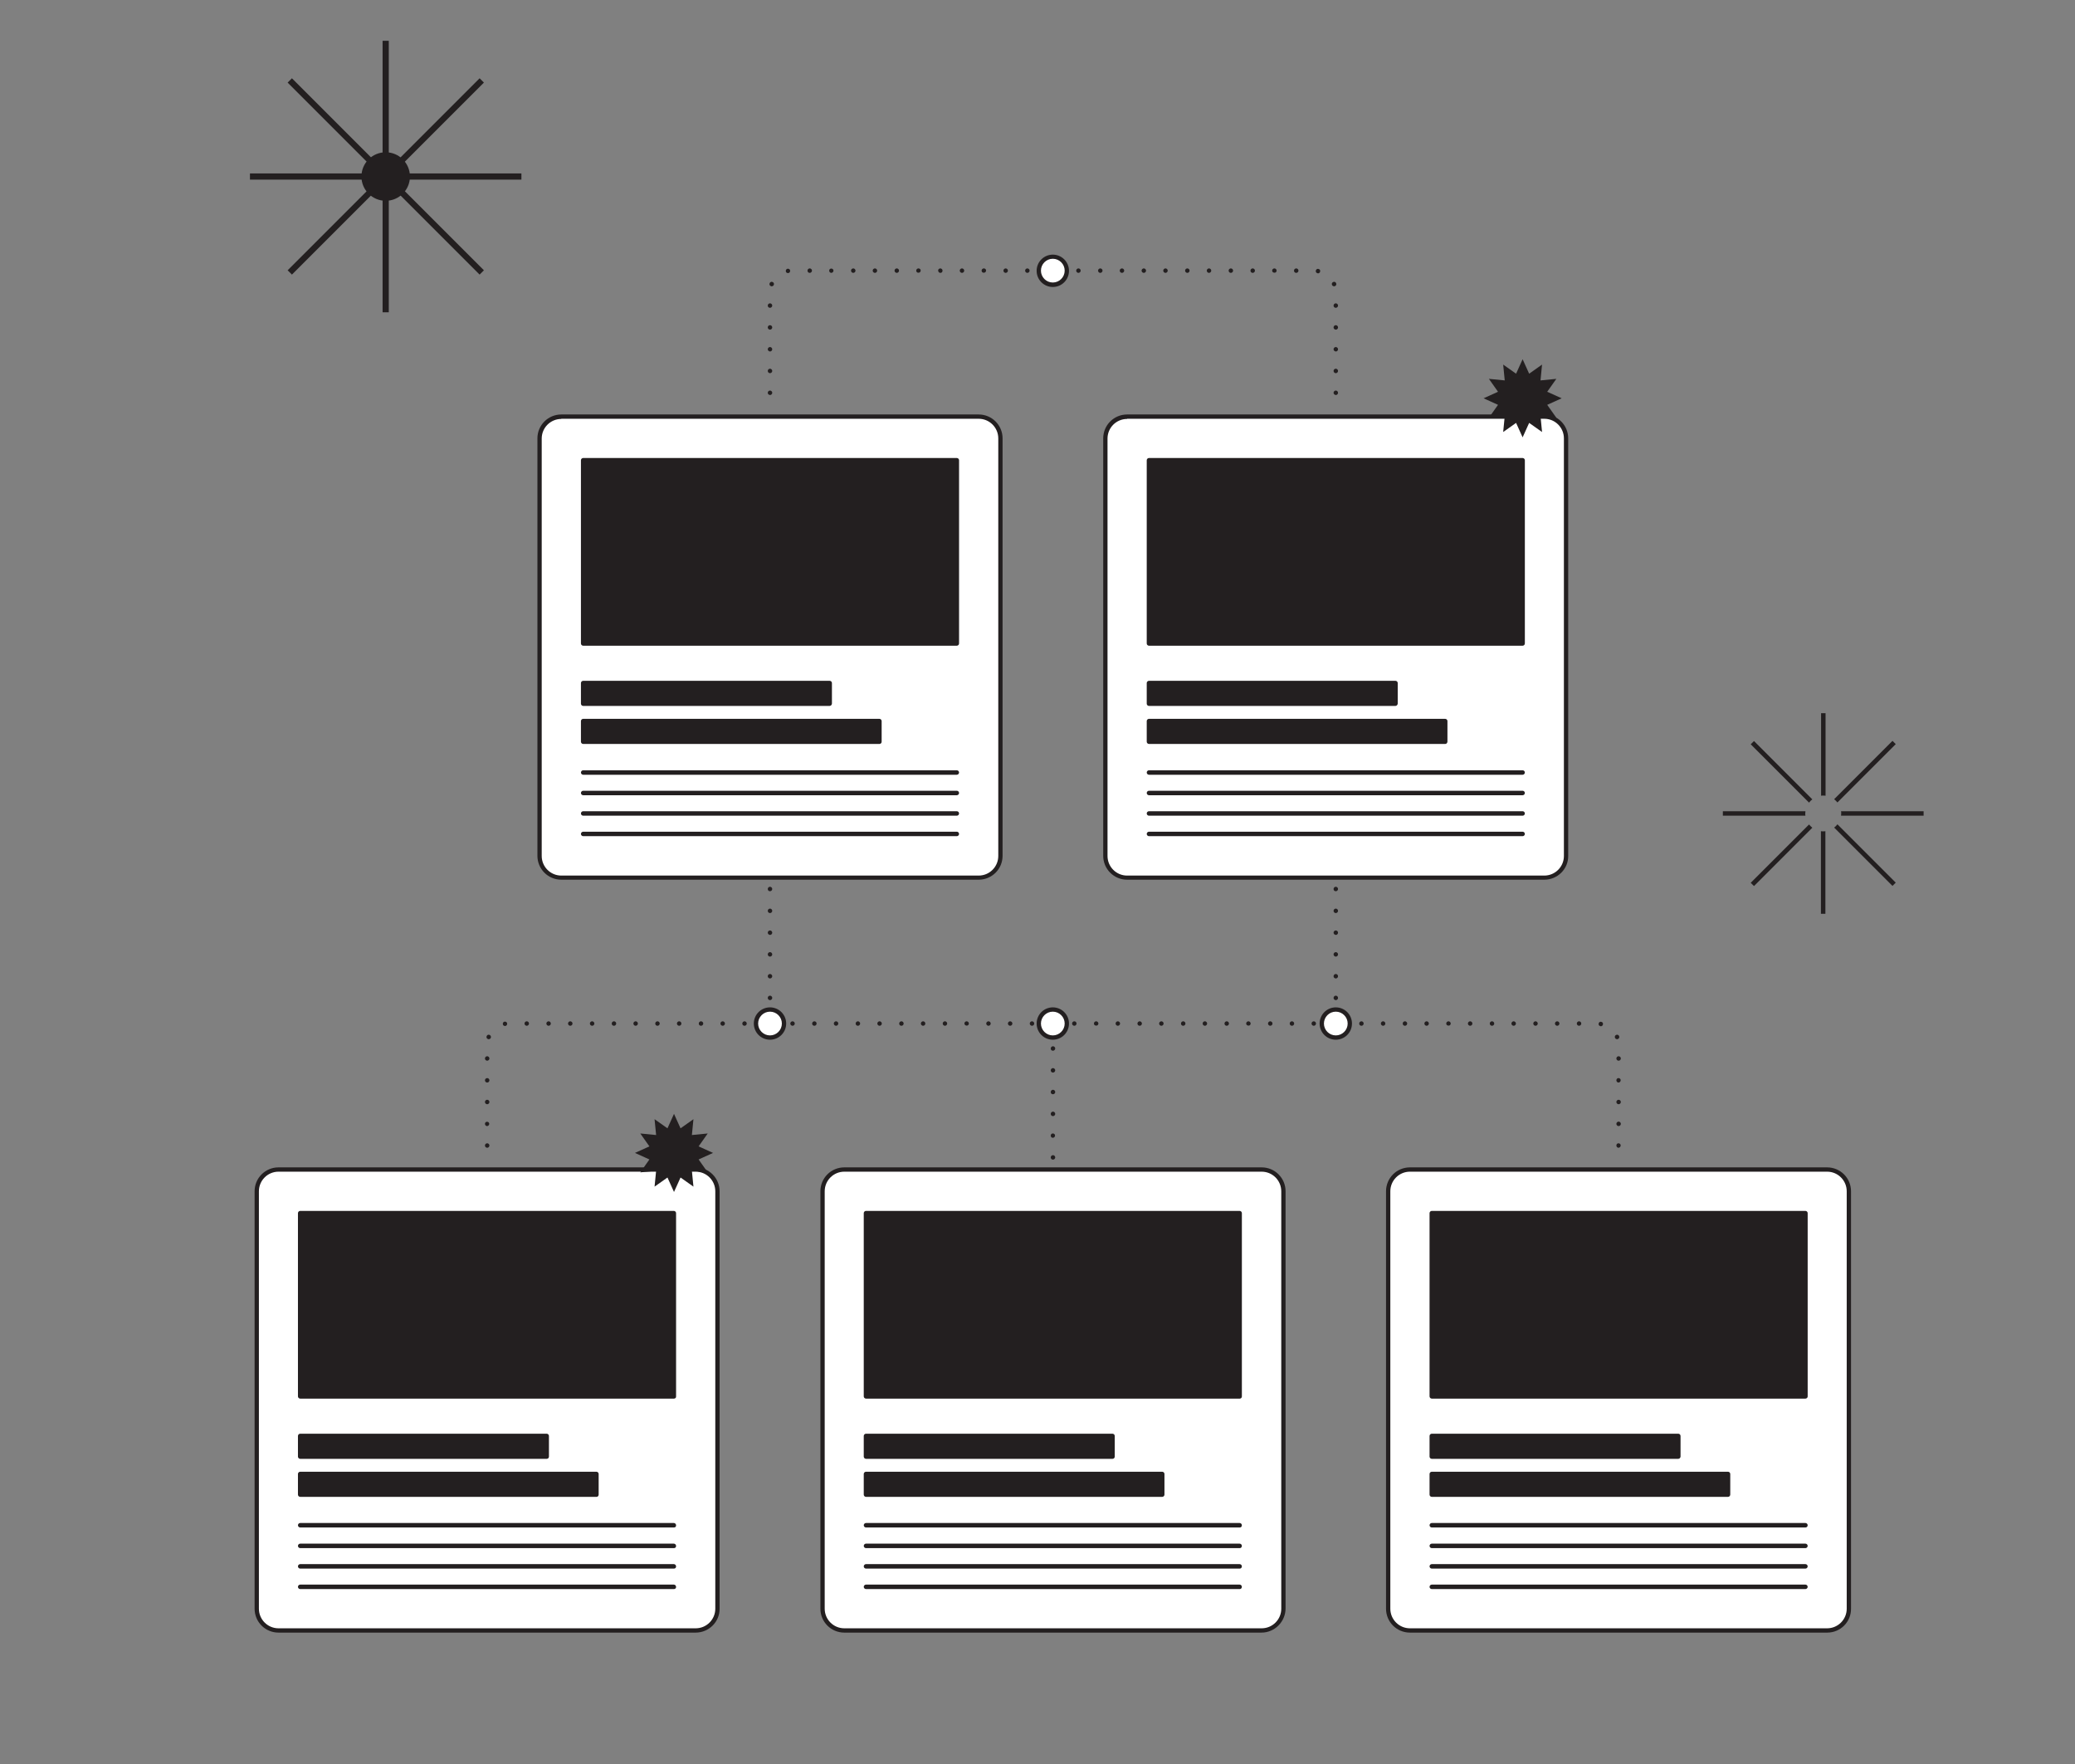 <?xml version="1.0" encoding="utf-8"?>
<!-- Generator: Adobe Illustrator 25.2.0, SVG Export Plug-In . SVG Version: 6.00 Build 0)  -->
<svg version="1.1" id="Calque_1" xmlns="http://www.w3.org/2000/svg" xmlns:xlink="http://www.w3.org/1999/xlink" x="0px" y="0px"
	 viewBox="0 0 1206.2 1025.5" style="enable-background:new 0 0 1206.2 1025.5;" xml:space="preserve">
<rect x="0" y="0" width="1206.2" height="1025.5" fill="#808080" stroke="none"/>
<style type="text/css">
	.st0{fill:#FFFFFF;}
	.st1{fill:#231F20;}
</style>
<path class="st0" d="M568.9,242.2H326.3c-7,0-12.7,5.7-12.7,12.7v242.5c0,7,5.7,12.7,12.7,12.7h242.6c7,0,12.7-5.7,12.7-12.7V254.8
	C581.5,247.8,575.9,242.2,568.9,242.2z"/>
<path class="st1" d="M568.9,511.3H326.3c-7.7,0-13.9-6.2-13.9-13.9V254.8c0-7.7,6.2-13.9,13.9-13.9h242.6c7.7,0,13.9,6.2,13.9,13.9
	v242.6C582.8,505.1,576.6,511.3,568.9,511.3z M326.3,243.5c-6.3,0-11.4,5.1-11.4,11.4v242.6c0,6.3,5.1,11.4,11.4,11.4h242.6
	c6.3,0,11.4-5.1,11.4-11.4V254.8c0-6.3-5.1-11.4-11.4-11.4H326.3z"/>
<path class="st1" d="M556.2,267.5V374H339V267.5H556.2z"/>
<path class="st1" d="M556.2,375.3H339c-0.7,0-1.3-0.6-1.3-1.3l0,0V267.5c0-0.7,0.6-1.3,1.3-1.3h217.2c0.7,0,1.3,0.6,1.3,1.3V374
	C557.5,374.7,556.9,375.3,556.2,375.3L556.2,375.3z M340.3,372.8H555v-104H340.3L340.3,372.8z M339,419.1h172.2v12H339L339,419.1z"
	/>
<path class="st1" d="M511.2,432.4H339c-0.7,0-1.3-0.6-1.3-1.3l0,0v-12c0-0.7,0.6-1.3,1.3-1.3h172.2c0.7,0,1.3,0.6,1.3,1.3v12
	C512.5,431.9,511.9,432.4,511.2,432.4L511.2,432.4z M340.3,429.9h169.6v-9.5H340.3L340.3,429.9z M339,397h143.3v12H339L339,397z"/>
<path class="st1" d="M482.2,410.3H339c-0.7,0-1.3-0.6-1.3-1.3l0,0v-12c0-0.7,0.6-1.3,1.3-1.3h143.3c0.7,0,1.3,0.6,1.3,1.3v12
	C483.5,409.8,482.9,410.3,482.2,410.3L482.2,410.3z M340.3,407.8H481v-9.5H340.3L340.3,407.8z M556.2,450.3H339
	c-0.7,0-1.3-0.6-1.3-1.3s0.6-1.3,1.3-1.3h217.2c0.7,0,1.3,0.6,1.3,1.3S556.9,450.3,556.2,450.3L556.2,450.3z M556.2,462.2H339
	c-0.7,0-1.3-0.6-1.3-1.3s0.6-1.3,1.3-1.3h217.2c0.7,0,1.3,0.6,1.3,1.3S556.9,462.2,556.2,462.2L556.2,462.2z M556.2,474.1H339
	c-0.7,0-1.3-0.6-1.3-1.3s0.6-1.3,1.3-1.3h217.2c0.7,0,1.3,0.6,1.3,1.3S556.9,474.1,556.2,474.1L556.2,474.1z M556.2,486H339
	c-0.7,0-1.3-0.6-1.3-1.3s0.6-1.3,1.3-1.3h217.2c0.7,0,1.3,0.6,1.3,1.3S556.9,486,556.2,486L556.2,486z"/>
<path class="st0" d="M897.8,242.2H655.2c-7,0-12.7,5.7-12.7,12.7v242.5c0,7,5.7,12.7,12.7,12.7h242.5c7,0,12.7-5.7,12.7-12.7V254.8
	C910.4,247.8,904.7,242.2,897.8,242.2z"/>
<path class="st1" d="M897.7,511.3H655.2c-7.7,0-13.9-6.2-13.9-13.9V254.8c0-7.7,6.2-13.9,13.9-13.9h242.5c7.7,0,13.9,6.2,13.9,13.9
	v242.6C911.7,505.1,905.4,511.3,897.7,511.3L897.7,511.3z M655.2,243.5c-6.3,0-11.4,5.1-11.4,11.4v242.6c0,6.3,5.1,11.4,11.4,11.4
	h242.5c6.3,0,11.4-5.1,11.4-11.4V254.8c0-6.3-5.1-11.4-11.4-11.4H655.2z"/>
<path class="st1" d="M885.1,267.5V374H667.9V267.5H885.1z"/>
<path class="st1" d="M885.1,375.3H667.9c-0.7,0-1.3-0.6-1.3-1.3l0,0V267.5c0-0.7,0.6-1.3,1.3-1.3h217.2c0.7,0,1.3,0.6,1.3,1.3V374
	C886.4,374.7,885.8,375.3,885.1,375.3z M669.1,372.8h214.7v-104H669.1V372.8z M667.9,419.1h172.2v12H667.9V419.1z"/>
<path class="st1" d="M840.1,432.4H667.9c-0.7,0-1.3-0.6-1.3-1.3l0,0v-12c0-0.7,0.6-1.3,1.3-1.3h172.2c0.7,0,1.3,0.6,1.3,1.3v12
	C841.3,431.9,840.8,432.4,840.1,432.4L840.1,432.4z M669.1,429.9h169.6v-9.5H669.1L669.1,429.9z M667.9,397h143.3v12H667.9
	L667.9,397z"/>
<path class="st1" d="M811.1,410.3H667.9c-0.7,0-1.3-0.6-1.3-1.3l0,0v-12c0-0.7,0.6-1.3,1.3-1.3h143.3c0.7,0,1.3,0.6,1.3,1.3v12
	C812.4,409.8,811.8,410.3,811.1,410.3z M669.1,407.8h140.7v-9.5H669.1V407.8z M885.1,450.3H667.9c-0.7,0-1.3-0.6-1.3-1.3
	s0.6-1.3,1.3-1.3h217.2c0.7,0,1.3,0.6,1.3,1.3S885.8,450.3,885.1,450.3z M885.1,462.2H667.9c-0.7,0-1.3-0.6-1.3-1.3s0.6-1.3,1.3-1.3
	h217.2c0.7,0,1.3,0.6,1.3,1.3S885.8,462.2,885.1,462.2z M885.1,474.1H667.9c-0.7,0-1.3-0.6-1.3-1.3s0.6-1.3,1.3-1.3h217.2
	c0.7,0,1.3,0.6,1.3,1.3S885.8,474.1,885.1,474.1z M885.1,486H667.9c-0.7,0-1.3-0.6-1.3-1.3s0.6-1.3,1.3-1.3h217.2
	c0.7,0,1.3,0.6,1.3,1.3S885.8,486,885.1,486z"/>
<path class="st0" d="M404.4,679.8H161.9c-7,0-12.7,5.7-12.7,12.7V935c0,7,5.7,12.7,12.7,12.7h242.5c7,0,12.7-5.7,12.7-12.7V692.4
	C417.1,685.4,411.4,679.8,404.4,679.8z"/>
<path class="st1" d="M404.4,948.9H161.9c-7.7,0-13.9-6.2-13.9-13.9V692.4c0-7.7,6.2-13.9,13.9-13.9h242.5c7.7,0,13.9,6.2,13.9,13.9
	V935C418.4,942.6,412.1,948.9,404.4,948.9z M161.9,681c-6.3,0-11.4,5.1-11.4,11.4V935c0,6.3,5.1,11.4,11.4,11.4h242.5
	c6.3,0,11.4-5.1,11.4-11.4V692.4c0-6.3-5.1-11.4-11.4-11.4H161.9z"/>
<path class="st1" d="M391.8,705.1v106.6H174.6V705.1H391.8z"/>
<path class="st1" d="M391.8,812.9H174.5c-0.7,0-1.3-0.6-1.3-1.3V705.1c0-0.7,0.6-1.3,1.3-1.3h217.2c0.7,0,1.3,0.6,1.3,1.3v106.6
	C393.1,812.3,392.5,812.9,391.8,812.9L391.8,812.9z M175.8,810.3h214.7v-104H175.8L175.8,810.3z M174.5,856.7h172.2v12H174.5
	L174.5,856.7z"/>
<path class="st1" d="M346.8,870H174.5c-0.7,0-1.3-0.6-1.3-1.3v-12c0-0.7,0.6-1.3,1.3-1.3h172.2c0.7,0,1.3,0.6,1.3,1.3v12
	C348,869.4,347.5,870,346.8,870L346.8,870z M175.8,867.5h169.6V858H175.8V867.5z M174.5,834.6h143.3v12H174.5V834.6z"/>
<path class="st1" d="M317.8,847.9H174.5c-0.7,0-1.3-0.6-1.3-1.3v-12c0-0.7,0.6-1.3,1.3-1.3h143.3c0.7,0,1.3,0.6,1.3,1.3v12
	C319.1,847.4,318.5,847.9,317.8,847.9L317.8,847.9z M175.8,845.4h140.7v-9.5H175.8L175.8,845.4z M391.8,887.8H174.5
	c-0.7,0-1.3-0.6-1.3-1.3c0-0.7,0.6-1.3,1.3-1.3l0,0h217.2c0.7,0,1.3,0.6,1.3,1.3C393.1,887.3,392.5,887.8,391.8,887.8L391.8,887.8z
	 M391.8,899.8H174.5c-0.7,0-1.3-0.6-1.3-1.3c0-0.7,0.6-1.3,1.3-1.3l0,0h217.2c0.7,0,1.3,0.6,1.3,1.3
	C393.1,899.2,392.5,899.8,391.8,899.8L391.8,899.8z M391.8,911.7H174.5c-0.7,0-1.3-0.6-1.3-1.3c0-0.7,0.6-1.3,1.3-1.3l0,0h217.2
	c0.7,0,1.3,0.6,1.3,1.3C393.1,911.1,392.5,911.7,391.8,911.7L391.8,911.7z M391.8,923.6H174.5c-0.7,0-1.3-0.6-1.3-1.3
	c0-0.7,0.6-1.3,1.3-1.3l0,0h217.2c0.7,0,1.3,0.6,1.3,1.3C393.1,923,392.5,923.6,391.8,923.6L391.8,923.6z"/>
<path class="st0" d="M733.3,679.8H490.8c-7,0-12.7,5.7-12.7,12.7V935c0,7,5.7,12.7,12.7,12.7h242.6c7,0,12.7-5.7,12.7-12.7V692.4
	C746,685.4,740.3,679.8,733.3,679.8z"/>
<path class="st1" d="M733.3,948.9H490.8c-7.7,0-13.9-6.2-13.9-13.9V692.4c0-7.7,6.2-13.9,13.9-13.9h242.6c7.7,0,13.9,6.2,13.9,13.9
	V935C747.2,942.6,741,948.9,733.3,948.9L733.3,948.9z M490.8,681c-6.3,0-11.4,5.1-11.4,11.4V935c0,6.3,5.1,11.4,11.4,11.4h242.6
	c6.3,0,11.4-5.1,11.4-11.4V692.4c0-6.3-5.1-11.4-11.4-11.4H490.8z"/>
<path class="st1" d="M720.7,705.1v106.6H503.4V705.1H720.7z"/>
<path class="st1" d="M720.7,812.9H503.4c-0.7,0-1.3-0.6-1.3-1.3V705.1c0-0.7,0.6-1.3,1.3-1.3h217.2c0.7,0,1.3,0.6,1.3,1.3v106.6
	C721.9,812.3,721.4,812.9,720.7,812.9C720.7,812.9,720.7,812.9,720.7,812.9z M504.7,810.3h214.7v-104H504.7V810.3z M503.4,856.7
	h172.2v12H503.4V856.7z"/>
<path class="st1" d="M675.6,870H503.4c-0.7,0-1.3-0.6-1.3-1.3v-12c0-0.7,0.6-1.3,1.3-1.3h172.2c0.7,0,1.3,0.6,1.3,1.3v12
	C676.9,869.4,676.3,870,675.6,870z M504.7,867.5h169.6V858H504.7V867.5z M503.4,834.6h143.3v12H503.4V834.6z"/>
<path class="st1" d="M646.7,847.9H503.4c-0.7,0-1.3-0.6-1.3-1.3v-12c0-0.7,0.6-1.3,1.3-1.3h143.3c0.7,0,1.3,0.6,1.3,1.3v12
	C648,847.4,647.4,847.9,646.7,847.9z M504.7,845.4h140.7v-9.5H504.7V845.4z M720.7,887.8H503.4c-0.7,0-1.3-0.6-1.3-1.3
	c0-0.7,0.6-1.3,1.3-1.3h217.2c0.7,0,1.3,0.6,1.3,1.3C721.9,887.3,721.4,887.8,720.7,887.8z M720.7,899.8H503.4
	c-0.7,0-1.3-0.6-1.3-1.3c0-0.7,0.6-1.3,1.3-1.3h217.2c0.7,0,1.3,0.6,1.3,1.3C721.9,899.2,721.4,899.8,720.7,899.8z M720.7,911.7
	H503.4c-0.7,0-1.3-0.6-1.3-1.3c0-0.7,0.6-1.3,1.3-1.3h217.2c0.7,0,1.3,0.6,1.3,1.3C721.9,911.1,721.4,911.7,720.7,911.7z
	 M720.7,923.6H503.4c-0.7,0-1.3-0.6-1.3-1.3c0-0.7,0.6-1.3,1.3-1.3h217.2c0.7,0,1.3,0.6,1.3,1.3C721.9,923,721.4,923.6,720.7,923.6z
	"/>
<path class="st0" d="M1062.2,679.8H819.6c-7,0-12.7,5.7-12.7,12.7V935c0,7,5.7,12.7,12.7,12.7h242.5c7,0,12.7-5.7,12.7-12.7V692.4
	C1074.8,685.4,1069.2,679.8,1062.2,679.8z"/>
<path class="st1" d="M1062.2,948.9H819.6c-7.7,0-13.9-6.2-13.9-13.9V692.4c0-7.7,6.2-13.9,13.9-13.9h242.5c7.7,0,13.9,6.2,13.9,13.9
	V935C1076.1,942.6,1069.9,948.9,1062.2,948.9z M819.6,681c-6.3,0-11.4,5.1-11.4,11.4V935c0,6.3,5.1,11.4,11.4,11.4h242.5
	c6.3,0,11.4-5.1,11.4-11.4V692.4c0-6.3-5.1-11.4-11.4-11.4H819.6z"/>
<path class="st1" d="M1049.5,705.1v106.6H832.3V705.1H1049.5z"/>
<path class="st1" d="M1049.5,812.9H832.3c-0.7,0-1.3-0.6-1.3-1.3V705.1c0-0.7,0.6-1.3,1.3-1.3h217.2c0.7,0,1.3,0.6,1.3,1.3v106.6
	C1050.8,812.3,1050.2,812.9,1049.5,812.9C1049.5,812.9,1049.5,812.9,1049.5,812.9L1049.5,812.9z M833.6,810.3h214.7v-104H833.6
	L833.6,810.3z M832.3,856.7h172.2v12H832.3L832.3,856.7z"/>
<path class="st1" d="M1004.5,870H832.3c-0.7,0-1.3-0.6-1.3-1.3v-12c0-0.7,0.6-1.3,1.3-1.3h172.2c0.7,0,1.3,0.6,1.3,1.3v12
	C1005.8,869.4,1005.2,870,1004.5,870z M833.6,867.5h169.6V858H833.6V867.5z M832.3,834.6h143.3v12H832.3V834.6z"/>
<path class="st1" d="M975.5,847.9H832.3c-0.7,0-1.3-0.6-1.3-1.3v-12c0-0.7,0.6-1.3,1.3-1.3h143.3c0.7,0,1.3,0.6,1.3,1.3v12
	C976.8,847.4,976.3,847.9,975.5,847.9z M833.6,845.4h140.7v-9.5H833.6V845.4z M1049.5,887.8H832.3c-0.7,0-1.3-0.6-1.3-1.3
	c0-0.7,0.6-1.3,1.3-1.3h217.2c0.7,0,1.3,0.6,1.3,1.3C1050.8,887.3,1050.2,887.8,1049.5,887.8z M1049.5,899.8H832.3
	c-0.7,0-1.3-0.6-1.3-1.3c0-0.7,0.6-1.3,1.3-1.3h217.2c0.7,0,1.3,0.6,1.3,1.3C1050.8,899.2,1050.2,899.8,1049.5,899.8z M1049.5,911.7
	H832.3c-0.7,0-1.3-0.6-1.3-1.3c0-0.7,0.6-1.3,1.3-1.3h217.2c0.7,0,1.3,0.6,1.3,1.3C1050.8,911.1,1050.2,911.7,1049.5,911.7z
	 M1049.5,923.6H832.3c-0.7,0-1.3-0.6-1.3-1.3c0-0.7,0.6-1.3,1.3-1.3h217.2c0.7,0,1.3,0.6,1.3,1.3
	C1050.8,923,1050.2,923.6,1049.5,923.6z M885.1,208.8l3.8,8.4l7.5-5.3l-0.9,9.2l9.2-0.9l-5.3,7.5l8.4,3.8l-8.4,3.8l5.3,7.5l-9.2-0.9
	l0.9,9.2l-7.5-5.3l-3.8,8.4l-3.8-8.4l-7.5,5.3l0.9-9.2l-9.2,0.9l5.3-7.5l-8.4-3.8l8.4-3.8l-5.3-7.5l9.2,0.9l-0.9-9.2l7.5,5.3
	L885.1,208.8z M391.8,647.4l3.8,8.4l7.5-5.3l-0.9,9.2l9.2-0.9l-5.3,7.5l8.4,3.8l-8.4,3.8l5.3,7.5l-9.2-0.9l0.9,9.2l-7.5-5.3
	l-3.8,8.4l-3.8-8.4l-7.5,5.3l0.9-9.2l-9.2,0.9l5.3-7.5l-8.4-3.8l8.4-3.8l-5.3-7.5l9.2,0.9l-0.9-9.2l7.5,5.3L391.8,647.4z"/>
<circle class="st0" cx="612" cy="157.3" r="8.2"/>
<path class="st1" d="M612,166.8c-5.2,0-9.4-4.2-9.4-9.4s4.2-9.4,9.4-9.4s9.4,4.2,9.4,9.4S617.2,166.8,612,166.8z M612,150.4
	c-3.8,0-6.9,3.1-6.9,6.9s3.1,6.9,6.9,6.9s6.9-3.1,6.9-6.9S615.8,150.4,612,150.4z"/>
<circle class="st0" cx="776.5" cy="594.9" r="8.2"/>
<path class="st1" d="M776.5,604.3c-5.2,0-9.4-4.2-9.4-9.4s4.2-9.4,9.4-9.4s9.4,4.2,9.4,9.4S781.7,604.3,776.5,604.3z M776.5,588
	c-3.8,0-6.9,3.1-6.9,6.9s3.1,6.9,6.9,6.9s6.9-3.1,6.9-6.9S780.3,588,776.5,588z"/>
<circle class="st0" cx="612" cy="594.9" r="8.2"/>
<path class="st1" d="M612,604.3c-5.2,0-9.4-4.2-9.4-9.4s4.2-9.4,9.4-9.4s9.4,4.2,9.4,9.4S617.2,604.3,612,604.3z M612,588
	c-3.8,0-6.9,3.1-6.9,6.9s3.1,6.9,6.9,6.9s6.9-3.1,6.9-6.9S615.8,588,612,588z"/>
<circle class="st0" cx="447.6" cy="594.9" r="8.2"/>
<g>
	<path class="st1" d="M447.6,604.3c-5.2,0-9.4-4.2-9.4-9.4s4.2-9.4,9.4-9.4s9.4,4.2,9.4,9.4S452.8,604.3,447.6,604.3z M447.6,588
		c-3.8,0-6.9,3.1-6.9,6.9s3.1,6.9,6.9,6.9s6.9-3.1,6.9-6.9S451.4,588,447.6,588z M775.2,580c0-0.7,0.6-1.3,1.3-1.3
		c0.7,0,1.3,0.6,1.3,1.3c0,0.7-0.6,1.3-1.3,1.3C775.8,581.3,775.2,580.7,775.2,580z M775.2,567.4c0-0.7,0.6-1.3,1.3-1.3
		c0.7,0,1.3,0.6,1.3,1.3s-0.6,1.3-1.3,1.3S775.2,568.1,775.2,567.4C775.2,567.4,775.2,567.4,775.2,567.4z M775.2,554.7
		c0-0.7,0.6-1.3,1.3-1.3c0.7,0,1.3,0.6,1.3,1.3c0,0.7-0.6,1.3-1.3,1.3C775.8,556,775.2,555.4,775.2,554.7L775.2,554.7z M775.2,542.1
		c0-0.7,0.6-1.3,1.3-1.3c0.7,0,1.3,0.6,1.3,1.3c0,0.7-0.6,1.3-1.3,1.3C775.8,543.3,775.2,542.8,775.2,542.1
		C775.2,542.1,775.2,542.1,775.2,542.1z M775.2,529.4c0-0.7,0.6-1.3,1.3-1.3c0.7,0,1.3,0.6,1.3,1.3c0,0.7-0.6,1.3-1.3,1.3
		C775.8,530.7,775.2,530.1,775.2,529.4z M775.2,516.7c0-0.7,0.6-1.3,1.3-1.3c0.7,0,1.3,0.6,1.3,1.3s-0.6,1.3-1.3,1.3
		S775.2,517.5,775.2,516.7C775.2,516.8,775.2,516.8,775.2,516.7z M446.3,580c0-0.7,0.6-1.3,1.3-1.3c0.7,0,1.3,0.6,1.3,1.3
		c0,0.7-0.6,1.3-1.3,1.3C446.9,581.3,446.3,580.7,446.3,580z M446.3,567.4c0-0.7,0.6-1.3,1.3-1.3c0.7,0,1.3,0.6,1.3,1.3
		s-0.6,1.3-1.3,1.3S446.3,568.1,446.3,567.4C446.3,567.4,446.3,567.4,446.3,567.4z M446.3,554.7c0-0.7,0.6-1.3,1.3-1.3
		c0.7,0,1.3,0.6,1.3,1.3c0,0.7-0.6,1.3-1.3,1.3C446.9,556,446.3,555.4,446.3,554.7z M446.3,542.1c0-0.7,0.6-1.3,1.3-1.3
		c0.7,0,1.3,0.6,1.3,1.3c0,0.7-0.6,1.3-1.3,1.3C446.9,543.3,446.3,542.8,446.3,542.1C446.3,542.1,446.3,542.1,446.3,542.1z
		 M446.3,529.4c0-0.7,0.6-1.3,1.3-1.3c0.7,0,1.3,0.6,1.3,1.3c0,0.7-0.6,1.3-1.3,1.3C446.9,530.7,446.3,530.1,446.3,529.4z
		 M446.3,516.7c0-0.7,0.6-1.3,1.3-1.3c0.7,0,1.3,0.6,1.3,1.3c0,0.7-0.6,1.3-1.3,1.3C446.9,518,446.3,517.5,446.3,516.7z
		 M610.8,672.7c0-0.7,0.6-1.3,1.3-1.3c0.7,0,1.3,0.6,1.3,1.3c0,0.7-0.6,1.3-1.3,1.3C611.3,674,610.8,673.4,610.8,672.7z M610.8,660
		c0-0.7,0.6-1.3,1.3-1.2c0.7,0,1.2,0.6,1.2,1.2c0,0.7-0.6,1.3-1.3,1.3C611.3,661.3,610.8,660.8,610.8,660z M610.8,647.4
		c0-0.7,0.6-1.3,1.3-1.3c0.7,0,1.3,0.6,1.3,1.3c0,0.7-0.6,1.3-1.3,1.3C611.3,648.7,610.8,648.1,610.8,647.4
		C610.8,647.4,610.8,647.4,610.8,647.4z M610.8,634.7c0-0.7,0.6-1.3,1.3-1.3c0.7,0,1.3,0.6,1.3,1.3c0,0.7-0.6,1.3-1.3,1.3
		C611.3,636,610.8,635.5,610.8,634.7z M610.8,622.1c0-0.7,0.6-1.3,1.3-1.3c0.7,0,1.3,0.6,1.3,1.3c0,0.7-0.6,1.3-1.3,1.3
		C611.3,623.4,610.8,622.8,610.8,622.1L610.8,622.1z M610.8,609.4c0-0.7,0.6-1.3,1.3-1.3c0.7,0,1.3,0.6,1.3,1.3
		c0,0.7-0.6,1.3-1.3,1.3C611.3,610.7,610.8,610.2,610.8,609.4C610.8,609.4,610.8,609.4,610.8,609.4z M775.2,228.3
		c0-0.7,0.6-1.3,1.3-1.3c0.7,0,1.3,0.6,1.3,1.3c0,0.7-0.6,1.3-1.3,1.3C775.8,229.5,775.2,229,775.2,228.3z M775.2,215.6
		c0-0.7,0.6-1.3,1.3-1.3c0.7,0,1.3,0.6,1.3,1.3c0,0.7-0.6,1.3-1.3,1.3C775.8,216.9,775.2,216.3,775.2,215.6
		C775.2,215.6,775.2,215.6,775.2,215.6z M775.2,203c0-0.7,0.6-1.3,1.3-1.3c0.7,0,1.3,0.6,1.3,1.3c0,0.7-0.6,1.3-1.3,1.3
		C775.8,204.2,775.2,203.7,775.2,203z M775.2,190.3c0-0.7,0.6-1.3,1.3-1.3c0.7,0,1.3,0.6,1.3,1.3c0,0.7-0.6,1.3-1.3,1.3
		C775.8,191.6,775.2,191,775.2,190.3z M775.2,177.6c0-0.7,0.6-1.3,1.3-1.3c0.7,0,1.3,0.6,1.3,1.3c0,0.7-0.6,1.3-1.3,1.3
		C775.8,178.9,775.2,178.4,775.2,177.6C775.2,177.7,775.2,177.7,775.2,177.6z M774.3,165.6c-0.3-0.7,0-1.4,0.7-1.7
		c0.7-0.3,1.4,0,1.7,0.7c0.3,0.7,0,1.4-0.7,1.7c-0.2,0.1-0.3,0.1-0.5,0.1C775,166.4,774.5,166.1,774.3,165.6L774.3,165.6z
		 M765.9,158.8c-0.7-0.1-1.2-0.8-1-1.5c0.1-0.7,0.8-1.2,1.5-1c0.7,0.1,1.2,0.8,1,1.5c-0.1,0.6-0.6,1.1-1.3,1.1
		C766,158.8,765.9,158.8,765.9,158.8z M752.2,157.3c0-0.7,0.6-1.3,1.3-1.3c0.7,0,1.3,0.6,1.3,1.3c0,0.7-0.6,1.3-1.3,1.3
		C752.7,158.6,752.2,158,752.2,157.3z M739.5,157.3c0-0.7,0.6-1.3,1.3-1.3c0.7,0,1.3,0.6,1.3,1.3c0,0.7-0.6,1.3-1.3,1.2
		C740.1,158.5,739.5,158,739.5,157.3L739.5,157.3z M726.9,157.3c0-0.7,0.6-1.3,1.3-1.3c0.7,0,1.3,0.6,1.3,1.3c0,0.7-0.6,1.3-1.3,1.3
		C727.4,158.6,726.9,158,726.9,157.3z M714.2,157.3c0-0.7,0.6-1.3,1.3-1.3c0.7,0,1.3,0.6,1.3,1.3c0,0.7-0.6,1.3-1.3,1.3
		C714.8,158.6,714.2,158,714.2,157.3z M701.5,157.3c0-0.7,0.6-1.3,1.3-1.3c0.7,0,1.3,0.6,1.3,1.3c0,0.7-0.6,1.3-1.3,1.3c0,0,0,0,0,0
		C702.1,158.6,701.5,158,701.5,157.3z M688.9,157.3c0-0.7,0.6-1.3,1.3-1.3c0.7,0,1.3,0.6,1.3,1.3c0,0.7-0.6,1.3-1.3,1.3
		C689.5,158.6,688.9,158,688.9,157.3z M676.2,157.3c0-0.7,0.6-1.3,1.3-1.3c0.7,0,1.3,0.6,1.3,1.3c0,0.7-0.6,1.3-1.3,1.3c0,0,0,0,0,0
		C676.8,158.6,676.2,158,676.2,157.3z M663.6,157.3c0-0.7,0.6-1.3,1.3-1.3c0.7,0,1.3,0.6,1.3,1.3c0,0.7-0.6,1.3-1.3,1.3c0,0,0,0,0,0
		C664.2,158.6,663.6,158,663.6,157.3z M650.9,157.3c0-0.7,0.6-1.3,1.3-1.3c0.7,0,1.3,0.6,1.3,1.3c0,0.7-0.6,1.3-1.3,1.3
		C651.5,158.6,650.9,158,650.9,157.3z M638.3,157.3c0-0.7,0.6-1.3,1.3-1.3s1.3,0.6,1.3,1.3s-0.6,1.3-1.3,1.3S638.3,158,638.3,157.3
		L638.3,157.3z M625.6,157.3c0-0.7,0.6-1.3,1.3-1.3c0.7,0,1.3,0.6,1.3,1.3c0,0.7-0.6,1.3-1.3,1.3c0,0,0,0,0,0
		C626.2,158.6,625.6,158,625.6,157.3z M446.3,228.3c0-0.7,0.6-1.3,1.3-1.3c0.7,0,1.3,0.6,1.3,1.3c0,0.7-0.6,1.3-1.3,1.3
		C446.9,229.5,446.3,229,446.3,228.3C446.3,228.3,446.3,228.3,446.3,228.3z M446.3,215.6c0-0.7,0.6-1.3,1.3-1.3
		c0.7,0,1.3,0.6,1.3,1.3c0,0.7-0.6,1.3-1.3,1.3C446.9,216.9,446.3,216.3,446.3,215.6C446.3,215.6,446.3,215.6,446.3,215.6z
		 M446.3,203c0-0.7,0.6-1.3,1.3-1.3c0.7,0,1.3,0.6,1.3,1.3c0,0.7-0.6,1.3-1.3,1.3C446.9,204.2,446.3,203.7,446.3,203z M446.3,190.3
		c0-0.7,0.6-1.3,1.3-1.3c0.7,0,1.3,0.6,1.3,1.3c0,0.7-0.6,1.3-1.3,1.3C446.9,191.6,446.3,191,446.3,190.3z M446.3,177.6
		c0-0.7,0.6-1.3,1.3-1.3c0.7,0,1.3,0.6,1.3,1.3s-0.6,1.3-1.3,1.3S446.3,178.4,446.3,177.6C446.3,177.7,446.3,177.7,446.3,177.6z
		 M448.1,166.3c-0.7-0.3-1-1-0.7-1.7c0.3-0.7,1-1,1.7-0.7c0.7,0.3,1,1,0.7,1.7c-0.2,0.5-0.7,0.8-1.2,0.8
		C448.4,166.4,448.2,166.4,448.1,166.3L448.1,166.3z M456.8,157.7c-0.1-0.7,0.3-1.4,1-1.5c0.7-0.1,1.4,0.3,1.5,1
		c0.1,0.7-0.3,1.4-1,1.5c-0.1,0-0.2,0-0.2,0C457.4,158.8,456.9,158.3,456.8,157.7L456.8,157.7z M595.9,157.3c0-0.7,0.6-1.3,1.3-1.3
		c0.7,0,1.3,0.6,1.3,1.3c0,0.7-0.6,1.3-1.3,1.3C596.5,158.6,595.9,158,595.9,157.3L595.9,157.3z M583.3,157.3c0-0.7,0.6-1.3,1.3-1.3
		c0.7,0,1.3,0.6,1.3,1.3s-0.6,1.3-1.3,1.3S583.3,158,583.3,157.3C583.3,157.3,583.3,157.3,583.3,157.3z M570.6,157.3
		c0-0.7,0.6-1.3,1.3-1.3c0.7,0,1.3,0.5,1.3,1.2c0,0.7-0.5,1.3-1.2,1.3c0,0-0.1,0-0.1,0C571.2,158.6,570.6,158,570.6,157.3
		L570.6,157.3z M557.9,157.3c0-0.7,0.6-1.3,1.3-1.3c0.7,0,1.3,0.6,1.3,1.3c0,0.7-0.6,1.3-1.3,1.3C558.5,158.6,557.9,158,557.9,157.3
		L557.9,157.3z M545.3,157.3c0-0.7,0.6-1.3,1.3-1.3c0.7,0,1.3,0.6,1.3,1.3c0,0.7-0.5,1.3-1.2,1.3c-0.7,0-1.3-0.5-1.3-1.2
		C545.3,157.4,545.3,157.3,545.3,157.3L545.3,157.3z M532.6,157.3c0-0.7,0.6-1.3,1.3-1.3c0.7,0,1.3,0.5,1.3,1.2
		c0,0.7-0.5,1.3-1.2,1.3c0,0-0.1,0-0.1,0C533.2,158.6,532.6,158,532.6,157.3L532.6,157.3z M520,157.3c0-0.7,0.6-1.3,1.3-1.3
		c0.7,0,1.3,0.6,1.3,1.3c0,0.7-0.6,1.3-1.3,1.3C520.6,158.6,520,158,520,157.3L520,157.3z M507.3,157.3c0-0.7,0.6-1.3,1.3-1.3
		c0.7,0,1.3,0.6,1.3,1.3c0,0.7-0.6,1.3-1.3,1.3C507.9,158.6,507.3,158,507.3,157.3C507.3,157.3,507.3,157.3,507.3,157.3z
		 M494.7,157.3c0-0.7,0.6-1.3,1.3-1.3c0.7,0,1.3,0.6,1.3,1.3c0,0.7-0.6,1.3-1.3,1.3C495.3,158.6,494.7,158,494.7,157.3L494.7,157.3z
		 M482,157.3c0-0.7,0.6-1.3,1.3-1.2c0.7,0,1.2,0.6,1.2,1.2c0,0.7-0.6,1.3-1.3,1.3C482.6,158.6,482,158,482,157.3z M469.4,157.3
		c0-0.7,0.6-1.3,1.3-1.3c0.7,0,1.3,0.6,1.3,1.3c0,0.7-0.6,1.3-1.3,1.3C469.9,158.6,469.4,158,469.4,157.3
		C469.4,157.3,469.4,157.3,469.4,157.3z M939.6,665.8c0-0.7,0.5-1.3,1.2-1.3s1.3,0.5,1.3,1.2c0,0,0,0,0,0.1c0,0.7-0.6,1.3-1.3,1.3
		C940.2,667.1,939.6,666.5,939.6,665.8z M939.6,653.2c0-0.7,0.6-1.3,1.3-1.3s1.3,0.6,1.3,1.3l0,0c0,0.7-0.6,1.3-1.3,1.3
		S939.6,653.9,939.6,653.2z M939.6,640.5c0-0.7,0.6-1.3,1.3-1.3c0.7,0,1.3,0.6,1.3,1.3c0,0.7-0.6,1.3-1.3,1.3
		S939.6,641.2,939.6,640.5z M939.6,627.9c0-0.7,0.5-1.3,1.2-1.3s1.3,0.5,1.3,1.2c0,0,0,0,0,0.1c0,0.7-0.6,1.3-1.3,1.3
		C940.2,629.2,939.6,628.6,939.6,627.9z M939.6,615.2c0-0.7,0.6-1.3,1.3-1.3c0.7,0,1.3,0.6,1.3,1.3s-0.6,1.3-1.3,1.3
		C940.2,616.5,939.6,615.9,939.6,615.2L939.6,615.2z M938.8,603.2c-0.3-0.7,0-1.4,0.7-1.7c0.7-0.3,1.4,0,1.7,0.7
		c0.3,0.7,0,1.4-0.7,1.7c-0.2,0.1-0.3,0.1-0.5,0.1C939.5,604,939,603.7,938.8,603.2z M930.3,596.4c-0.7-0.1-1.2-0.8-1-1.5
		c0.1-0.7,0.8-1.2,1.5-1c0.7,0.1,1.2,0.8,1,1.5c-0.1,0.6-0.6,1.1-1.3,1.1C930.4,596.4,930.4,596.4,930.3,596.4L930.3,596.4z
		 M916.6,594.9c0-0.7,0.6-1.3,1.3-1.3c0.7,0,1.3,0.6,1.3,1.3s-0.6,1.3-1.3,1.3C917.2,596.2,916.6,595.6,916.6,594.9L916.6,594.9z
		 M903.9,594.9c0-0.7,0.6-1.3,1.3-1.3s1.3,0.6,1.3,1.3s-0.6,1.3-1.3,1.3C904.5,596.2,903.9,595.6,903.9,594.9z M891.3,594.9
		c0-0.7,0.6-1.3,1.3-1.3c0.7,0,1.3,0.6,1.3,1.3c0,0.7-0.6,1.3-1.3,1.3C891.9,596.2,891.3,595.6,891.3,594.9z M878.6,594.9
		c0-0.7,0.6-1.3,1.3-1.3c0.7,0,1.3,0.6,1.3,1.3s-0.6,1.3-1.3,1.3C879.2,596.2,878.6,595.6,878.6,594.9z M866,594.9
		c0-0.7,0.6-1.3,1.3-1.3c0.7,0,1.3,0.6,1.3,1.3c0,0.7-0.6,1.3-1.3,1.3c0,0,0,0,0,0C866.6,596.2,866,595.6,866,594.9z M853.3,594.9
		c0-0.7,0.6-1.3,1.3-1.3c0.7,0,1.3,0.6,1.3,1.3c0,0.7-0.6,1.3-1.3,1.3C853.9,596.2,853.3,595.6,853.3,594.9z M840.7,594.9
		c0-0.7,0.6-1.3,1.3-1.3c0.7,0,1.3,0.6,1.3,1.3c0,0.7-0.6,1.3-1.3,1.2C841.2,596.1,840.7,595.6,840.7,594.9L840.7,594.9z M828,594.9
		c0-0.7,0.6-1.3,1.3-1.3c0.7,0,1.3,0.6,1.3,1.3c0,0.7-0.6,1.3-1.3,1.3C828.6,596.2,828,595.6,828,594.9z M815.4,594.9
		c0-0.7,0.6-1.3,1.3-1.3c0.7,0,1.3,0.6,1.3,1.3c0,0.7-0.6,1.3-1.3,1.3C815.9,596.2,815.4,595.6,815.4,594.9z M802.7,594.9
		c0-0.7,0.6-1.3,1.3-1.3s1.3,0.6,1.3,1.3s-0.6,1.3-1.3,1.3S802.7,595.6,802.7,594.9z M790.1,594.9c0-0.7,0.6-1.3,1.3-1.3
		c0.7,0,1.3,0.6,1.3,1.3c0,0.7-0.6,1.3-1.3,1.3C790.6,596.2,790.1,595.6,790.1,594.9z M281.9,665.8c0-0.7,0.6-1.3,1.3-1.3
		c0.7,0,1.3,0.6,1.3,1.3c0,0.7-0.6,1.3-1.3,1.3C282.5,667.1,281.9,666.5,281.9,665.8L281.9,665.8z M281.9,653.2
		c0-0.7,0.6-1.3,1.3-1.2c0.7,0,1.2,0.6,1.2,1.2c0,0.7-0.6,1.3-1.3,1.3C282.5,654.5,281.9,653.9,281.9,653.2z M281.9,640.5
		c0-0.7,0.6-1.3,1.3-1.3c0.7,0,1.3,0.6,1.3,1.3c0,0.7-0.6,1.3-1.3,1.3C282.5,641.8,281.9,641.2,281.9,640.5z M281.9,627.9
		c0-0.7,0.6-1.3,1.3-1.3c0.7,0,1.3,0.6,1.3,1.3c0,0.7-0.6,1.3-1.3,1.3C282.5,629.2,281.9,628.6,281.9,627.9z M281.9,615.2
		c0-0.7,0.6-1.3,1.3-1.3c0.7,0,1.3,0.6,1.3,1.3s-0.6,1.3-1.3,1.3c0,0,0,0,0,0C282.5,616.5,281.9,615.9,281.9,615.2z M283.6,603.9
		c-0.7-0.3-1-1-0.7-1.7c0.3-0.7,1-1,1.7-0.7c0.6,0.3,1,1,0.7,1.7c-0.2,0.5-0.7,0.8-1.2,0.8C284,604,283.8,604,283.6,603.9
		L283.6,603.9z M292.3,595.3c-0.1-0.7,0.3-1.4,1-1.5c0.7-0.1,1.4,0.3,1.5,1c0.1,0.7-0.3,1.4-1,1.5c-0.1,0-0.1,0-0.2,0
		C293,596.4,292.4,595.9,292.3,595.3L292.3,595.3z M431.5,594.9c0-0.7,0.6-1.3,1.3-1.3c0.7,0,1.3,0.6,1.3,1.3c0,0,0,0,0,0
		c0,0.7-0.6,1.3-1.3,1.3C432,596.2,431.5,595.6,431.5,594.9L431.5,594.9z M418.8,594.9c0-0.7,0.6-1.3,1.3-1.3c0.7,0,1.3,0.6,1.3,1.3
		c0,0.7-0.6,1.3-1.3,1.3C419.4,596.2,418.8,595.6,418.8,594.9z M406.2,594.9c0-0.7,0.6-1.3,1.3-1.3c0.7,0,1.3,0.6,1.3,1.3
		c0,0,0,0,0,0c0,0.7-0.6,1.3-1.3,1.3C406.7,596.2,406.2,595.6,406.2,594.9L406.2,594.9z M393.5,594.9c0-0.7,0.6-1.3,1.3-1.3
		c0.7,0,1.3,0.6,1.3,1.3c0,0,0,0,0,0c0,0.7-0.6,1.3-1.3,1.3C394.1,596.2,393.5,595.6,393.5,594.9L393.5,594.9z M380.9,594.9
		c0-0.7,0.6-1.3,1.3-1.3c0.7,0,1.3,0.6,1.3,1.3c0,0.7-0.6,1.3-1.3,1.3C381.4,596.2,380.9,595.6,380.9,594.9z M368.2,594.9
		c0-0.7,0.6-1.3,1.3-1.3c0.7,0,1.3,0.6,1.3,1.3c0,0,0,0,0,0c0,0.7-0.6,1.3-1.3,1.3C368.8,596.2,368.2,595.6,368.2,594.9z
		 M355.6,594.9c0-0.7,0.6-1.3,1.3-1.3c0.7,0,1.3,0.6,1.3,1.3c0,0.7-0.6,1.3-1.3,1.3C356.1,596.2,355.6,595.6,355.6,594.9z
		 M342.9,594.9c0-0.7,0.6-1.3,1.3-1.3c0.7,0,1.3,0.6,1.3,1.3c0,0.7-0.6,1.3-1.3,1.3C343.5,596.2,342.9,595.6,342.9,594.9z
		 M330.2,594.9c0-0.7,0.6-1.3,1.3-1.3c0.7,0,1.3,0.6,1.3,1.3c0,0.7-0.6,1.3-1.3,1.3C330.8,596.2,330.2,595.6,330.2,594.9z
		 M317.6,594.9c0-0.7,0.6-1.3,1.3-1.3c0.7,0,1.3,0.6,1.3,1.3c0,0.7-0.6,1.3-1.3,1.3C318.2,596.2,317.6,595.6,317.6,594.9z
		 M304.9,594.9c0-0.7,0.6-1.3,1.3-1.3c0.7,0,1.3,0.6,1.3,1.3c0,0.7-0.6,1.3-1.3,1.3C305.5,596.2,304.9,595.6,304.9,594.9z
		 M762.4,594.9c0-0.7,0.6-1.3,1.3-1.3c0.7,0,1.3,0.6,1.3,1.3c0,0.7-0.6,1.3-1.3,1.3C763,596.2,762.4,595.6,762.4,594.9z
		 M749.7,594.9c0-0.7,0.6-1.3,1.3-1.3c0.7,0,1.3,0.6,1.3,1.3c0,0.7-0.6,1.3-1.3,1.3C750.3,596.2,749.7,595.6,749.7,594.9z
		 M737.1,594.9c0-0.7,0.6-1.3,1.3-1.3c0.7,0,1.3,0.6,1.3,1.3c0,0,0,0,0,0c0,0.7-0.6,1.3-1.3,1.3
		C737.7,596.2,737.1,595.6,737.1,594.9L737.1,594.9z M724.4,594.9c0-0.7,0.6-1.3,1.3-1.3s1.3,0.6,1.3,1.3c0,0.7-0.6,1.3-1.3,1.2
		C725,596.1,724.4,595.6,724.4,594.9L724.4,594.9z M711.8,594.9c0-0.7,0.6-1.3,1.3-1.3c0.7,0,1.3,0.6,1.3,1.3c0,0.7-0.6,1.3-1.3,1.3
		C712.3,596.2,711.8,595.6,711.8,594.9z M699.1,594.9c0-0.7,0.6-1.3,1.3-1.3c0.7,0,1.3,0.6,1.3,1.3c0,0.7-0.6,1.3-1.3,1.3
		C699.7,596.2,699.1,595.6,699.1,594.9z M686.5,594.9c0-0.7,0.6-1.3,1.3-1.3c0.7,0,1.3,0.6,1.3,1.3c0,0,0,0,0,0
		c0,0.7-0.6,1.3-1.3,1.3C687,596.2,686.5,595.6,686.5,594.9L686.5,594.9z M673.8,594.9c0-0.7,0.6-1.3,1.3-1.3c0.7,0,1.3,0.6,1.3,1.3
		c0,0.7-0.6,1.3-1.3,1.3C674.4,596.2,673.8,595.6,673.8,594.9z M661.2,594.9c0-0.7,0.6-1.3,1.3-1.3c0.7,0,1.3,0.6,1.3,1.3
		c0,0,0,0,0,0c0,0.7-0.6,1.3-1.3,1.3C661.7,596.2,661.2,595.6,661.2,594.9L661.2,594.9z M648.5,594.9c0-0.7,0.6-1.3,1.3-1.3
		s1.3,0.6,1.3,1.3c0,0.7-0.6,1.3-1.3,1.3C649.1,596.2,648.5,595.6,648.5,594.9z M635.9,594.9c0-0.7,0.6-1.3,1.3-1.3s1.3,0.6,1.3,1.3
		c0,0.7-0.6,1.3-1.3,1.2C636.4,596.1,635.9,595.6,635.9,594.9z M623.2,594.9c0-0.7,0.6-1.3,1.3-1.3c0.7,0,1.3,0.6,1.3,1.3
		c0,0.7-0.6,1.3-1.3,1.3C623.8,596.2,623.2,595.6,623.2,594.9z M598.6,594.9c0-0.7,0.6-1.3,1.3-1.3s1.3,0.6,1.3,1.3
		s-0.6,1.3-1.3,1.3S598.6,595.6,598.6,594.9z M585.9,594.9c0-0.7,0.6-1.3,1.3-1.3s1.3,0.6,1.3,1.3s-0.6,1.3-1.3,1.3
		S585.9,595.6,585.9,594.9z M573.3,594.9c0-0.7,0.6-1.3,1.3-1.3c0.7,0,1.3,0.6,1.3,1.3c0,0.7-0.6,1.3-1.3,1.3
		C573.9,596.2,573.3,595.6,573.3,594.9z M560.6,594.9c0-0.7,0.6-1.3,1.3-1.3c0.7,0,1.3,0.6,1.3,1.3c0,0.7-0.6,1.3-1.3,1.2
		C561.2,596.1,560.7,595.6,560.6,594.9L560.6,594.9z M548,594.9c0-0.7,0.6-1.3,1.3-1.3s1.3,0.6,1.3,1.3s-0.6,1.3-1.3,1.3
		S548,595.6,548,594.9L548,594.9z M535.3,594.9c0-0.7,0.6-1.3,1.3-1.3s1.3,0.6,1.3,1.3s-0.6,1.3-1.3,1.3c0,0,0,0,0,0
		C535.9,596.2,535.3,595.6,535.3,594.9z M522.7,594.9c0-0.7,0.6-1.3,1.3-1.3c0.7,0,1.3,0.6,1.3,1.3c0,0.7-0.6,1.3-1.3,1.3
		c0,0,0,0,0,0C523.2,596.2,522.7,595.6,522.7,594.9z M510,594.9c0-0.7,0.6-1.3,1.3-1.3c0.7,0,1.3,0.6,1.3,1.3c0,0.7-0.6,1.3-1.3,1.3
		C510.6,596.2,510,595.6,510,594.9z M497.4,594.9c0-0.7,0.6-1.3,1.3-1.3s1.3,0.6,1.3,1.3s-0.6,1.3-1.3,1.3c0,0,0,0,0,0
		C497.9,596.2,497.4,595.6,497.4,594.9z M484.7,594.9c0-0.7,0.6-1.3,1.3-1.3c0.7,0,1.3,0.6,1.3,1.3c0,0.7-0.6,1.3-1.3,1.3
		c0,0,0,0,0,0C485.3,596.2,484.7,595.6,484.7,594.9z M472.1,594.9c0-0.7,0.6-1.3,1.3-1.3c0.7,0,1.3,0.6,1.3,1.3
		c0,0.7-0.6,1.3-1.3,1.3C472.6,596.2,472.1,595.6,472.1,594.9z M459.4,594.9c0-0.7,0.6-1.3,1.3-1.3s1.3,0.6,1.3,1.3
		s-0.6,1.3-1.3,1.3c0,0,0,0,0,0C460,596.2,459.4,595.6,459.4,594.9z M222.4,23.7h3.6v157.8h-3.6V23.7z"/>
	<path class="st1" d="M303.1,100.8v3.6H145.3v-3.6H303.1z"/>
	<path class="st1" d="M167.2,48l2.5-2.5l111.6,111.6l-2.5,2.5L167.2,48z"/>
	<path class="st1" d="M278.8,45.5l2.5,2.5L169.7,159.6l-2.5-2.5L278.8,45.5z"/>
	<circle class="st1" cx="224.2" cy="102.6" r="14.1"/>
	<path class="st1" d="M1058.5,483.1v48h2.6v-48c-0.4,0.1-0.9,0.1-1.3,0.1S1059,483.2,1058.5,483.1z M1061.2,462.5v-48h-2.6v48
		c0.4-0.1,0.9-0.1,1.3-0.1S1060.7,462.4,1061.2,462.5L1061.2,462.5z M1070.2,474.1h48v-2.6h-48c0.1,0.4,0.1,0.9,0.1,1.3
		S1070.2,473.7,1070.2,474.1L1070.2,474.1z M1049.5,471.5h-48v2.6h48c-0.1-0.4-0.1-0.9-0.1-1.3S1049.5,471.9,1049.5,471.5
		L1049.5,471.5z M1053.5,464.6l-33.9-33.9l-1.9,1.9l33.9,33.9C1052.2,465.7,1052.8,465.1,1053.5,464.6z M1066.2,481l33.9,33.9
		l1.9-1.9l-33.9-33.9C1067.5,479.9,1066.9,480.5,1066.2,481z M1068.1,466.4l33.9-33.9l-1.9-1.9l-33.9,33.9
		C1066.9,465.1,1067.5,465.7,1068.1,466.4z M1051.6,479.2l-33.9,33.9l1.9,1.9l33.9-33.9C1052.8,480.5,1052.2,479.9,1051.6,479.2z"/>
</g>
</svg>
